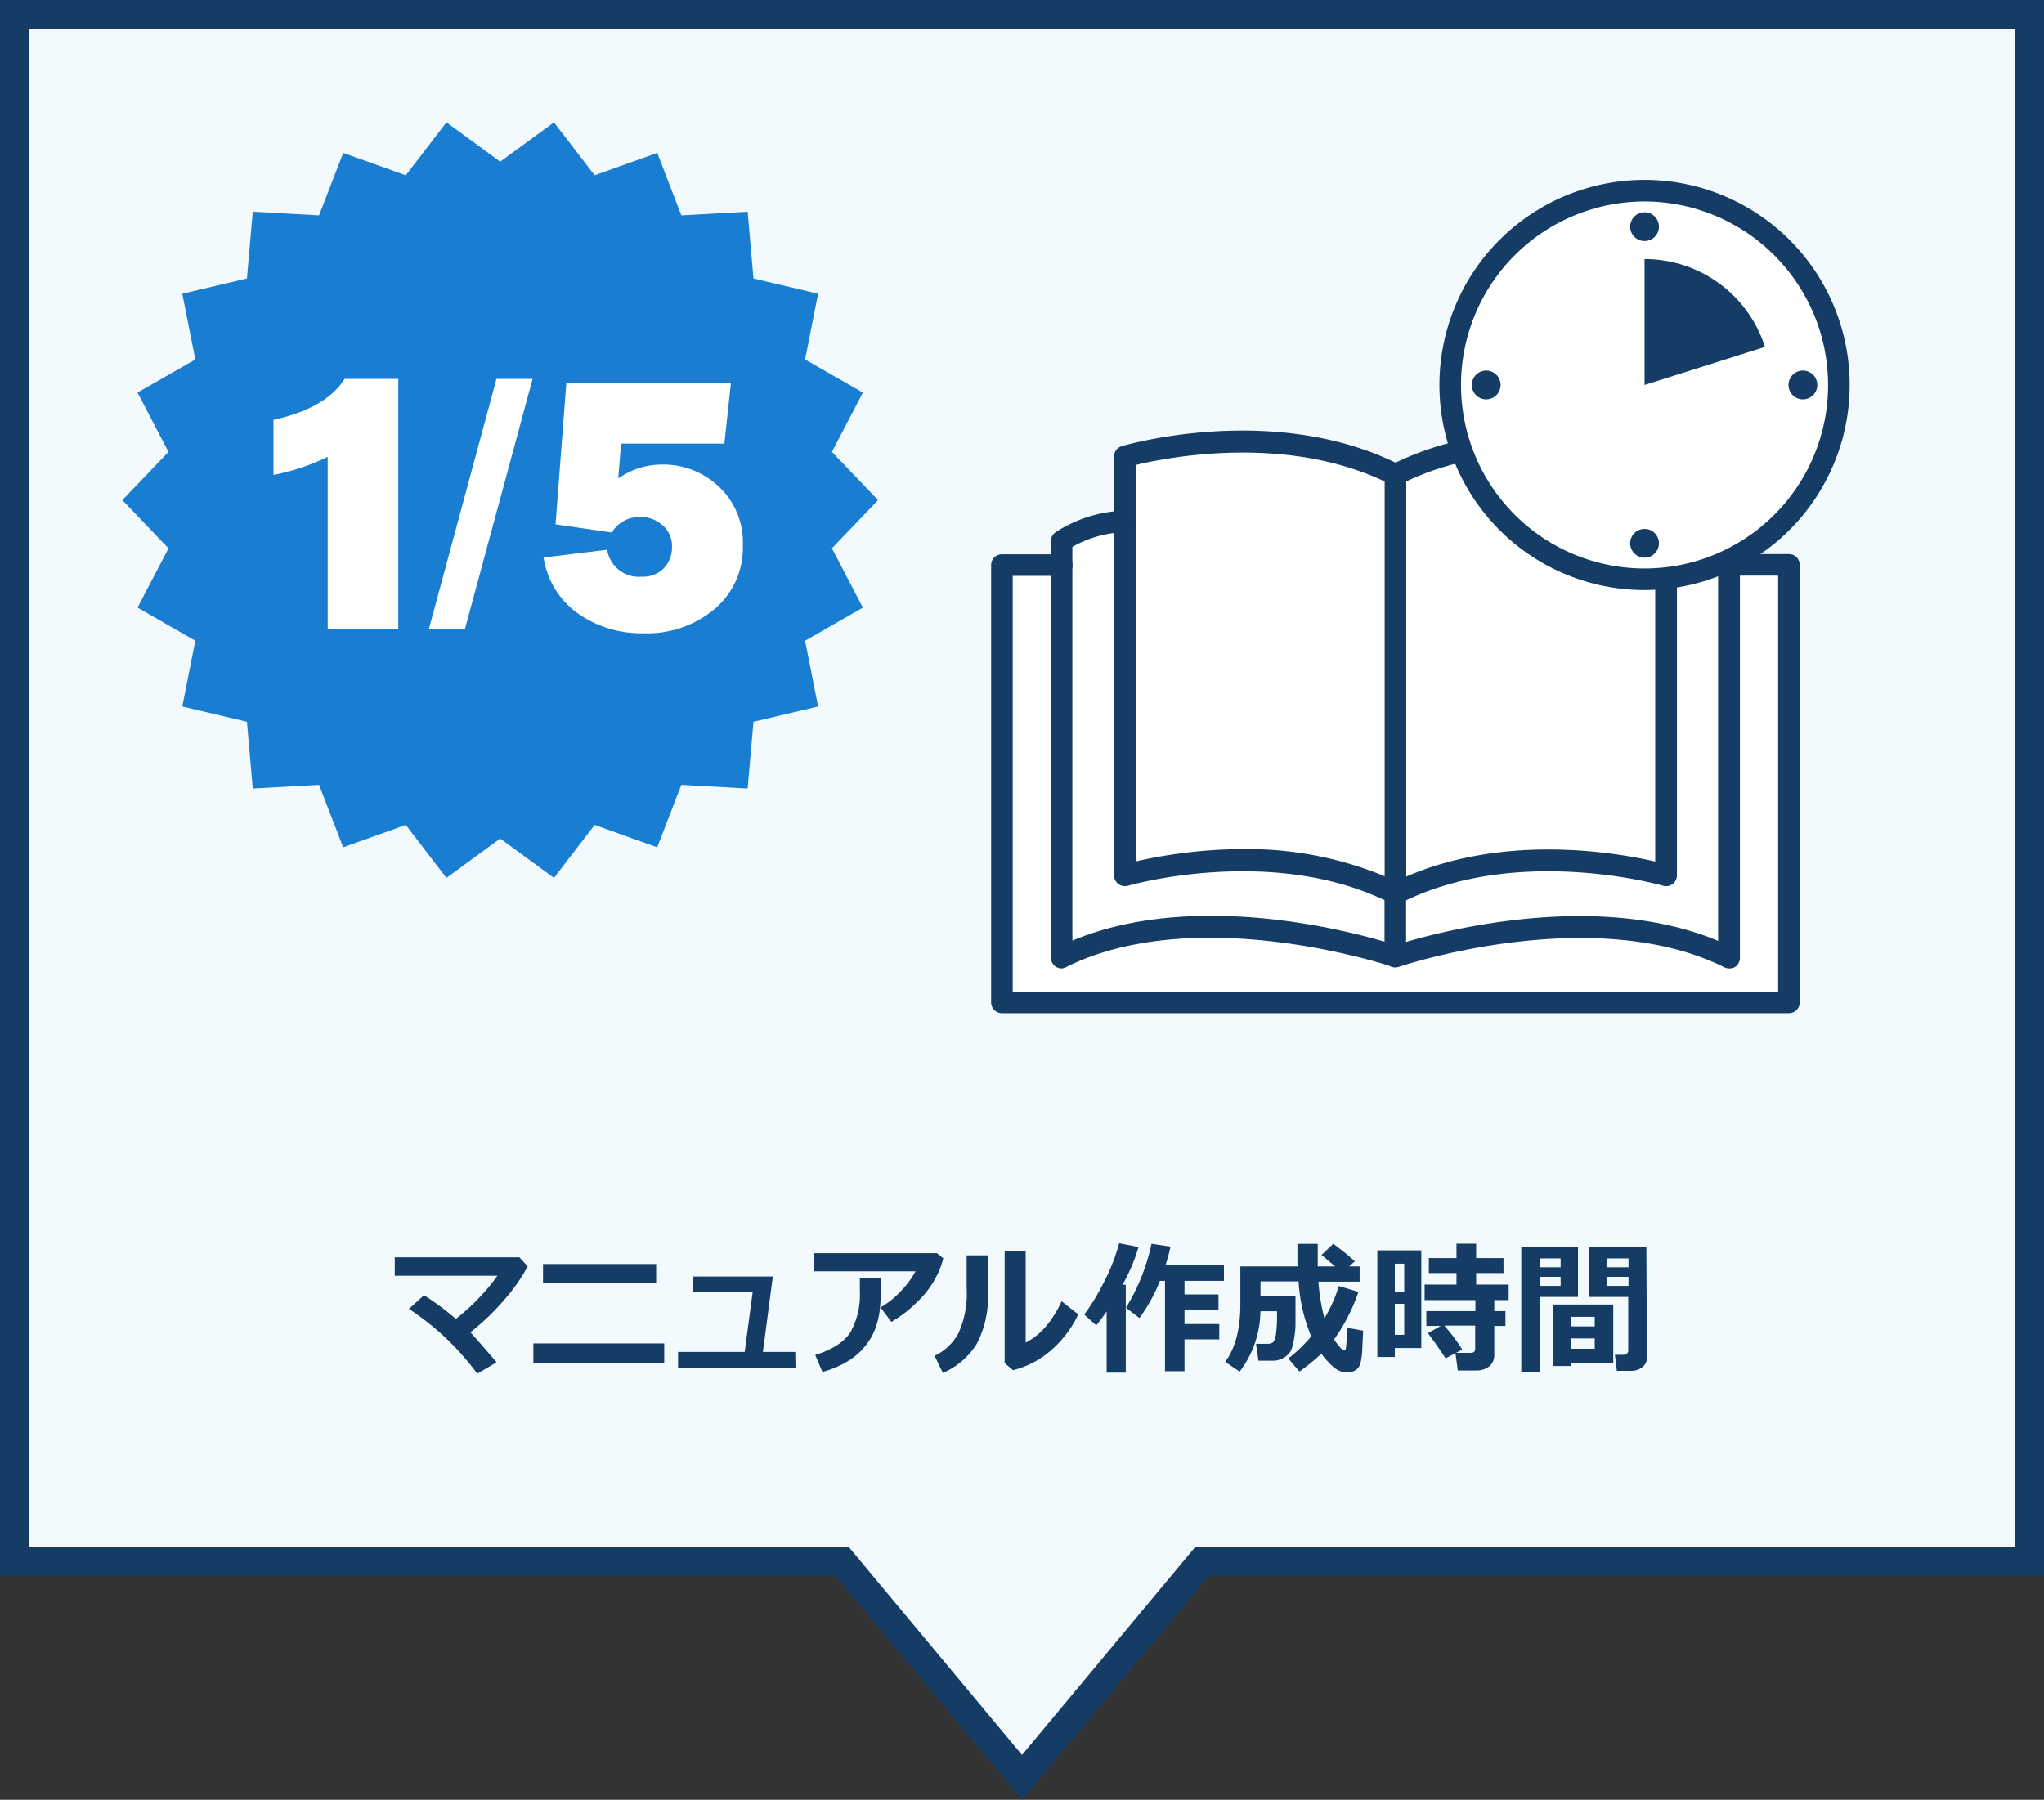 <svg xmlns="http://www.w3.org/2000/svg" viewBox="0 0 284 250.12"><rect x="0" y="0" width="284" height="250.12" fill="#333333" stroke="none"/><defs><style>.cls-1{fill:#f2fafd;}.cls-2{fill:#143c64;}.cls-3{fill:#fff;}.cls-4{fill:#197dd2;}</style></defs><g id="レイヤー_2" data-name="レイヤー 2"><g id="文字"><polygon class="cls-1" points="2 2 2 217 117 217 142 247 167 217 282 217 282 2 2 2"/><path class="cls-2" d="M142,250.12,116.06,219H0V0H284V219H167.94ZM4,215H117.94L142,243.88,166.06,215H280V4H4Z"/><path class="cls-2" d="M69,189.32l-2.69,1.58a36.88,36.88,0,0,0-9.49-9L58.91,180a37.45,37.45,0,0,1,4.43,3.29,29.47,29.47,0,0,0,5.78-6H54.85v-2.56H72.16l1.16,1.26A24.73,24.73,0,0,1,70,180.71a32.41,32.41,0,0,1-4.65,4.44C65.86,185.7,67.09,187.08,69,189.32Z"/><path class="cls-2" d="M92.29,189.48H74.11V186.7H92.29Zm-1.12-11.14H75.45v-2.68H91.17Z"/><path class="cls-2" d="M110.53,190.06H94.21v-2.18h9.26l1.11-8.32H96.24V177.4h11.14L106,187.88h4.5Z"/><path class="cls-2" d="M131.06,174.88a10.94,10.94,0,0,1-1,2.6,13.08,13.08,0,0,1-2.71,3.54,17.13,17.13,0,0,1-3.5,2.68l-1.51-2a12.25,12.25,0,0,0,2.8-2.24,12.74,12.74,0,0,0,2.07-2.78h-14.1v-2.52h17.08Zm-8.68,2.7v.47c0,1.34,0,2.45-.08,3.33a11.16,11.16,0,0,1-.53,2.81,8.5,8.5,0,0,1-1.48,2.78,9.26,9.26,0,0,1-2.51,2.21,13.39,13.39,0,0,1-3.51,1.48l-1-2.36q3.61-1.12,4.91-3.19a10.66,10.66,0,0,0,1.29-5.66l0-1.87Z"/><path class="cls-2" d="M137.26,179.52a14.11,14.11,0,0,1-1.52,7.19A10.3,10.3,0,0,1,131,190.8l-1.14-2.38a7.37,7.37,0,0,0,3.29-3.1,13.18,13.18,0,0,0,1.16-6.26v-4.6h2.92Zm12.55,3.14a15,15,0,0,1-3.78,5,12.67,12.67,0,0,1-5.28,2.76l-1.16-1v-15.6h2.92v12.75q3-1.47,5-5.73Z"/><path class="cls-2" d="M156.42,190.76h-2.66v-8.51c-.41.61-.89,1.25-1.45,1.94l-1.66-1.51a28.67,28.67,0,0,0,2.5-4.05,27.53,27.53,0,0,0,2.35-5.85l2.69.52a24.23,24.23,0,0,1-2.22,5.24h.45Zm8.16-.2h-2.71V178h-.7a23.67,23.67,0,0,1-2.85,5.17l-1.87-1.43a28.42,28.42,0,0,0,3.55-8.89l2.64.4c-.2.9-.43,1.76-.7,2.58h8.12V178h-5.48v1.89h4.72V182h-4.72v2h4.83v2.14h-4.83Z"/><path class="cls-2" d="M180,180.12c0,2.1,0,3.46,0,4.07a13.17,13.17,0,0,1-.22,2,6.08,6.08,0,0,1-.41,1.5,2.31,2.31,0,0,1-.59.72,3.13,3.13,0,0,1-.87.5,2.67,2.67,0,0,1-1,.19h-2.06l-.33-2.35h1.64a1.24,1.24,0,0,0,.67-.18q.3-.18.45-1.11a17.37,17.37,0,0,0,.15-2.59c0-.21,0-.42,0-.65h-2.3a14.17,14.17,0,0,1-2.89,8.4l-2-1.36q2.1-2.84,2.1-8V176h7.93c0-.59,0-1.64,0-3.14h2.82V176h2.43c-.43-.35-1.07-.89-1.9-1.6l1.62-1.54a31.74,31.74,0,0,1,3,2.42l-.78.72h1.45v2.12h-5.72a27.22,27.22,0,0,0,.83,5.08,19.5,19.5,0,0,0,2-4.48l2.73.82a25.91,25.91,0,0,1-3.39,6.61c.69,1,1.15,1.51,1.4,1.51s.19-.07.23-.22.12-1.12.25-2.9l2.16.38-.11,2.26a10.55,10.55,0,0,1-.25,2.22,1.77,1.77,0,0,1-.66,1,2.17,2.17,0,0,1-1.22.32,2.79,2.79,0,0,1-1.79-.66,11.29,11.29,0,0,1-1.78-1.94,25.62,25.62,0,0,1-3.05,2.49L179,188.79a21,21,0,0,0,3.19-3.07,23.27,23.27,0,0,1-1.76-7.64h-5.29v2Z"/><path class="cls-2" d="M197.48,187.34H193.8v1.24h-2.43V173.76h6.11Zm-2.37-7.84v-3.88H193.8v3.88Zm0,6v-4.31H193.8v4.31Zm8.06,2.06-2.31,1.21c-.73-1.12-1.55-2.29-2.46-3.5l1.78-1h-2v-2.06H205v-1.53h-7.06v-2.16h4.43v-1.6h-3.84v-2.08h3.84v-2h2.73v2h3.8v2.08h-3.8v1.6h4.52v2.16h-2v1.53h1.55v2.06h-1.55v4a2,2,0,0,1-.69,1.61,2.87,2.87,0,0,1-1.88.58h-2.5l-.33-2.45h2.12c.42,0,.63-.19.63-.58v-3.21h-4.3A24.11,24.11,0,0,1,203.17,187.55Z"/><path class="cls-2" d="M219.25,180.24h-5.31v10.44h-2.57v-17.4h7.88Zm-2.41-4.12v-1.24h-2.9v1.24Zm0,2.58v-1.26h-2.9v1.26Zm1.4,10.7v.44h-2.5v-8.55h8.41v8.11Zm3.34-5.06V183h-3.34v1.33Zm-3.34,3.1h3.34V186h-3.34Zm10.59,1.28a1.58,1.58,0,0,1-.64,1.27,2.41,2.41,0,0,1-1.54.52h-2l-.27-2.23h1.22a.64.64,0,0,0,.43-.16.51.51,0,0,0,.2-.4v-7.48h-5.48v-7h8Zm-5.61-12.6h3.05v-1.24h-3.05Zm3.05,1.32h-3.05v1.26h3.05Z"/><path class="cls-3" d="M248.56,77h-6.81V75.19A1.49,1.49,0,0,0,241.1,74,19.21,19.21,0,0,0,233,71.05V63.46A1.51,1.51,0,0,0,231.9,62c-.86-.25-20.87-6-38,2.29-17.15-8.27-37.16-2.54-38-2.29a1.5,1.5,0,0,0-1.07,1.44v7.59A19.22,19.22,0,0,0,146.67,74a1.49,1.49,0,0,0-.65,1.23V77h-6.81a1.5,1.5,0,0,0-1.5,1.5V139.3a1.5,1.5,0,0,0,1.5,1.5H248.56a1.5,1.5,0,0,0,1.5-1.5V78.53A1.5,1.5,0,0,0,248.56,77Z"/><path class="cls-2" d="M193.89,125.67a1.46,1.46,0,0,1-.68-.17c-16.21-8.21-36.29-2.47-36.49-2.41a1.48,1.48,0,0,1-1.32-.24,1.5,1.5,0,0,1-.61-1.2V63.46A1.5,1.5,0,0,1,155.87,62c.87-.25,21.4-6.14,38.69,2.62a1.48,1.48,0,0,1,.83,1.33v58.2a1.5,1.5,0,0,1-.72,1.27A1.48,1.48,0,0,1,193.89,125.67ZM172.63,118a49.93,49.93,0,0,1,19.76,3.77V66.91c-13.89-6.59-30.29-3.33-34.6-2.29v55.1A67.71,67.71,0,0,1,172.63,118Z"/><path class="cls-2" d="M147.52,134.58a1.47,1.47,0,0,1-.79-.22,1.52,1.52,0,0,1-.71-1.28V75.19a1.49,1.49,0,0,1,.65-1.23,18.68,18.68,0,0,1,9.62-3,1.5,1.5,0,0,1,0,3A15.54,15.54,0,0,0,149,76v54.71c16.34-6.8,36.92-1.74,43.37.15v-6.73a1.5,1.5,0,0,1,3,0v8.77a1.5,1.5,0,0,1-2,1.42c-.27-.09-26.92-9-45.22.06A1.4,1.4,0,0,1,147.52,134.58Z"/><path class="cls-2" d="M248.56,140.8H139.21a1.5,1.5,0,0,1-1.5-1.5V78.53a1.5,1.5,0,0,1,1.5-1.5h8.31a1.5,1.5,0,0,1,0,3h-6.81V137.8H247.06V80h-6.81a1.5,1.5,0,0,1,0-3h8.31a1.5,1.5,0,0,1,1.5,1.5V139.3A1.5,1.5,0,0,1,248.56,140.8Z"/><path class="cls-2" d="M193.89,125.67a1.5,1.5,0,0,1-1.34-.83,1.49,1.49,0,0,1,.66-2c14.44-7.32,31.15-4.41,36.77-3.11V64.62c-4.4-1.06-21.36-4.43-35.42,2.69a1.5,1.5,0,0,1-1.35-2.67C210.5,55.88,231,61.77,231.9,62A1.5,1.5,0,0,1,233,63.46v58.19a1.5,1.5,0,0,1-.61,1.2,1.48,1.48,0,0,1-1.32.24c-.2-.06-20.28-5.8-36.49,2.41A1.48,1.48,0,0,1,193.89,125.67Z"/><path class="cls-2" d="M240.25,134.58a1.4,1.4,0,0,1-.66-.16c-18.32-9.07-45-.15-45.22-.06a1.5,1.5,0,0,1-1-2.84c1.1-.37,26.15-8.76,45.35-.77V76A15.54,15.54,0,0,0,231.48,74a1.5,1.5,0,0,1,0-3,18.68,18.68,0,0,1,9.62,3,1.49,1.49,0,0,1,.65,1.23v57.89a1.52,1.52,0,0,1-.71,1.28A1.47,1.47,0,0,1,240.25,134.58Z"/><polygon class="cls-4" points="115.59 76.2 122 69.5 115.59 62.8 119.89 54.56 111.86 49.96 113.67 40.82 104.69 38.7 103.88 29.42 94.67 29.93 91.32 21.25 82.62 24.36 76.97 17 69.5 22.47 62.03 17 56.38 24.36 47.69 21.25 44.33 29.93 35.12 29.42 34.31 38.7 25.33 40.82 27.14 49.96 19.11 54.55 23.41 62.8 17 69.5 23.41 76.2 19.11 84.44 27.14 89.04 25.33 98.18 34.31 100.3 35.12 109.58 44.33 109.07 47.68 117.75 56.38 114.64 62.03 122 69.5 116.53 76.97 122 82.62 114.64 91.31 117.75 94.67 109.07 103.88 109.58 104.69 100.3 113.67 98.18 111.86 89.04 119.89 84.44 115.59 76.2"/><path class="cls-3" d="M38,58.34V66a30.79,30.79,0,0,0,7.53-2.51V87.45h9.81V52.66H47.88Q45.27,56.76,38,58.34Z"/><path class="cls-3" d="M99.87,67.62a11.16,11.16,0,0,0-7.8-3.06,10.55,10.55,0,0,0-6.17,1.93l.4-4.84h14.35l.91-8.46H78.69l-1.5,19.68L85,74a4.52,4.52,0,0,1,4-2.16,4.46,4.46,0,0,1,3,1.11A3.79,3.79,0,0,1,93.37,76a4.2,4.2,0,0,1-1.11,2.94,4,4,0,0,1-3.1,1.2,4.45,4.45,0,0,1-4.8-3.74l-8.83,1.08a11.65,11.65,0,0,0,4.73,7.74A15.2,15.2,0,0,0,89.38,88a14.56,14.56,0,0,0,9.94-3.39,11.09,11.09,0,0,0,3.89-8.79A10.55,10.55,0,0,0,99.87,67.62Z"/><polygon class="cls-3" points="59.58 87.45 64.59 87.45 74 52.66 68.98 52.66 59.58 87.45"/><circle class="cls-3" cx="228.5" cy="53.5" r="27"/><path class="cls-2" d="M228.5,82A28.5,28.5,0,1,1,257,53.5,28.53,28.53,0,0,1,228.5,82Zm0-54A25.5,25.5,0,1,0,254,53.5,25.53,25.53,0,0,0,228.5,28Z"/><path class="cls-2" d="M228.5,36V53.5l16.73-5.29A17.56,17.56,0,0,0,228.5,36Z"/><circle class="cls-2" cx="228.5" cy="31.5" r="2"/><circle class="cls-2" cx="228.5" cy="75.5" r="2"/><circle class="cls-2" cx="206.5" cy="53.5" r="2"/><circle class="cls-2" cx="250.5" cy="53.5" r="2"/></g></g></svg>